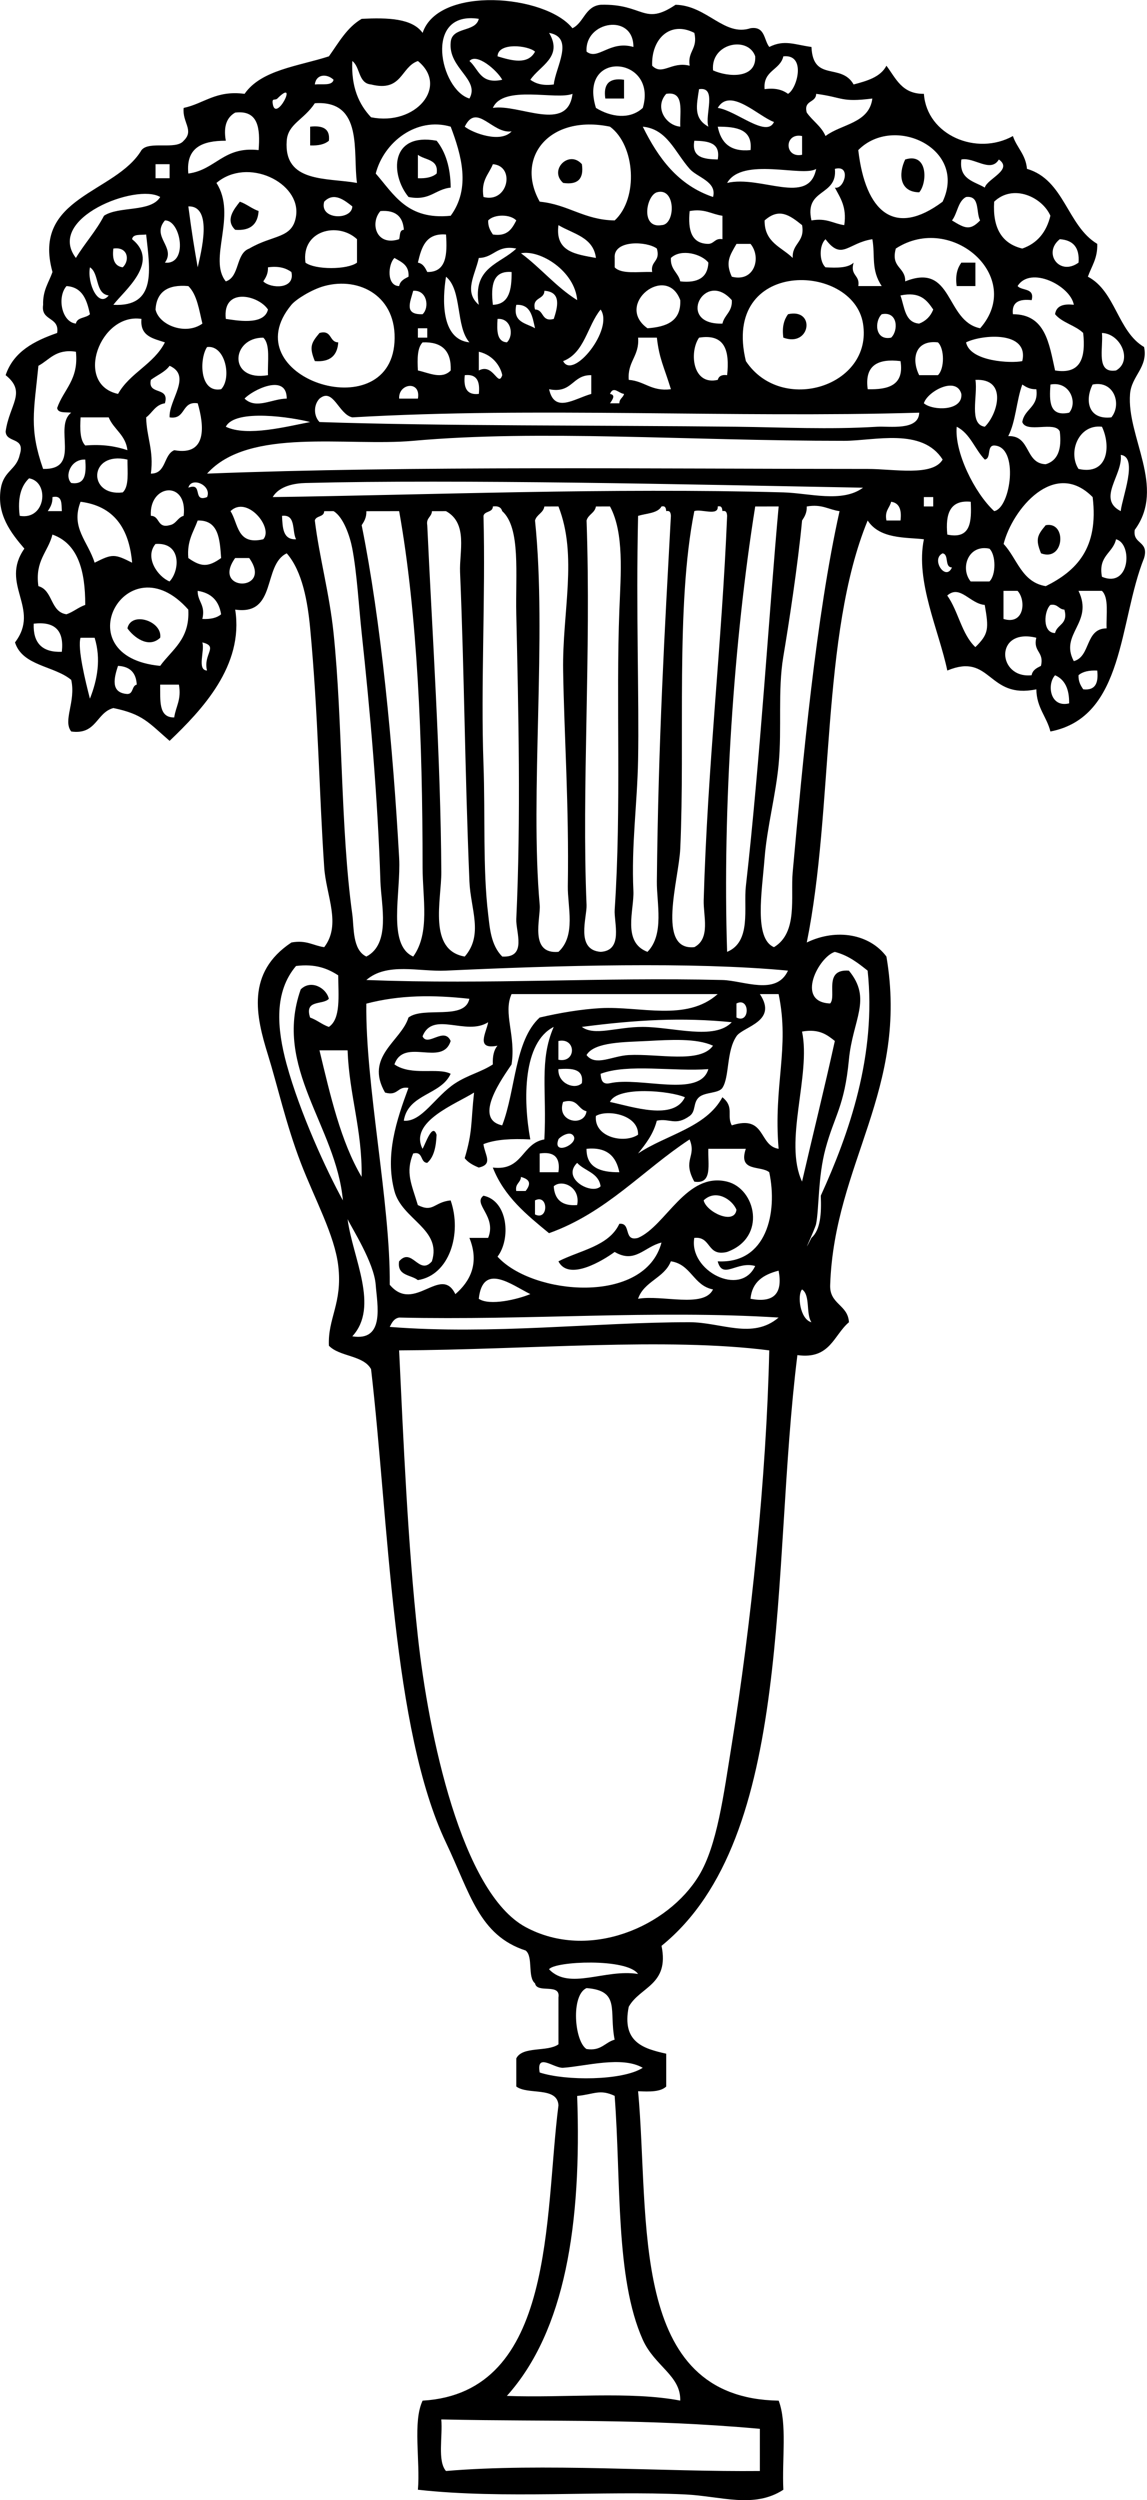 <?xml version="1.0" encoding="UTF-8"?>
<svg enable-background="new 0 0 137.036 298.49" version="1.1" viewBox="0 0 137.04 298.49" xml:space="preserve" xmlns="http://www.w3.org/2000/svg">
<g clip-rule="evenodd" fill-rule="evenodd">
	<path d="m74.559 9.524v2.239h-2.238c-0.26-1.751 0.487-2.498 2.238-2.239z"/>
	<path d="m37.056 15.123c1.463-0.159 2.408 0.203 2.239 1.679-0.499 0.435-1.264 0.601-2.239 0.561v-2.24z"/>
	<path d="m52.169 16.802c1.076 1.349 1.653 3.198 1.679 5.596-1.865 0.189-2.482 1.624-5.038 1.121-2.171-2.633-2.263-7.738 3.359-6.717zm-2.24 4.478c0.976 0.041 1.742-0.125 2.24-0.561 0.262-1.753-1.407-1.578-2.24-2.239v2.8z"/>
	<path d="m69.522 19.601c0.259 1.751-0.488 2.499-2.239 2.239-1.742-1.544 0.696-3.981 2.239-2.239z"/>
	<path d="m108.15 19.041c2.736-0.861 2.649 2.784 1.679 3.918-2.34-0.017-2.52-2.178-1.68-3.918z"/>
	<path d="m28.659 24.079c0.828 0.292 1.41 0.827 2.239 1.118-0.104 1.576-0.974 2.385-2.799 2.239-1.229-1.177-0.115-2.487 0.56-3.357z"/>
	<path d="m114.86 31.356h1.679v2.797h-2.239c-0.18-1.296 0.09-2.148 0.56-2.797z"/>
	<path d="m94.152 37.513c3.323-0.747 2.695 4.006-0.56 2.799-0.18-1.298 0.089-2.15 0.56-2.799z"/>
	<path d="m38.175 39.752c1.527-0.408 1.126 1.111 2.239 1.121-0.105 1.574-0.974 2.385-2.799 2.239-0.701-1.706-0.427-2.178 0.56-3.36z"/>
	<path d="m124.94 62.702c2.561-0.49 2.241 4.418-0.561 3.359-0.7-1.703-0.43-2.177 0.56-3.359z"/>
	<path d="m19.143 76.136c-1.41 1.344-3.198-0.091-3.919-1.119 0.444-2.077 4.189-0.879 3.919 1.119z"/>
	<path d="m68.403 3.368c1.374-0.679 1.497-2.61 3.358-2.799 5.151-0.146 5.128 2.581 8.955 0 3.763 0.086 5.812 3.838 8.956 2.799 1.756-0.262 1.58 1.408 2.241 2.239 1.804-0.911 3.031-0.269 5.038 0 0.185 4.225 3.542 1.854 5.038 4.478 1.622-0.428 3.219-0.886 3.918-2.239 1.125 1.485 1.833 3.389 4.478 3.357 0.347 4.95 6.31 7.446 10.635 5.039 0.467 1.4 1.533 2.198 1.679 3.917 4.482 1.303 4.783 6.788 8.397 8.958 0.058 1.736-0.686 2.674-1.118 3.918 3.308 1.729 3.542 6.532 6.715 8.396 0.485 2.458-1.499 3.414-1.679 5.599-0.417 5.125 4.321 11.149 0.561 16.233-0.271 1.763 1.72 1.267 1.118 3.36-3.043 7.589-2.287 18.982-11.192 20.711-0.449-1.792-1.653-2.827-1.681-5.038-5.848 1.234-5.362-4.448-10.638-2.239-1.011-4.824-3.833-10.646-2.797-15.675-2.168-0.249-5.252-2e-3 -6.719-2.239-5.604 13.614-4.032 34.403-7.275 50.381 3.554-1.722 7.521-1.002 9.517 1.679 2.701 15.877-6.219 24.669-6.72 39.183-0.113 2.355 2.128 2.351 2.241 4.478-1.826 1.533-2.248 4.472-6.158 3.92-3.212 25.707-0.265 57.578-16.233 70.529 0.959 4.692-2.59 4.872-3.918 7.277-0.852 4.212 1.725 4.993 4.479 5.599v3.918c-0.663 0.645-1.979 0.633-3.36 0.561 1.41 15.358-1.202 36.657 16.794 36.944 1.034 2.699 0.38 7.083 0.561 10.637-3.518 2.284-7.46 0.763-11.756 0.558-10.046-0.476-21.576 0.583-31.907-0.558 0.296-3.438-0.64-8.104 0.561-10.637 15.928-0.935 14.524-21.955 16.233-35.266-0.148-2.278-3.657-1.194-5.039-2.239v-3.357c0.744-1.496 3.744-0.735 5.039-1.681v-5.597c0.271-1.763-2.566-0.419-2.799-1.679-0.932-0.747-0.187-3.173-1.12-3.92-5.575-1.815-6.637-6.826-9.515-12.873-6.426-13.505-6.84-38.33-8.957-56.538-0.929-1.683-3.759-1.464-5.037-2.799-0.147-3.301 1.636-5.043 1.12-9.517-0.426-3.671-2.821-7.994-4.479-12.313-1.774-4.624-2.814-9.334-3.917-12.876-1.439-4.617-2.643-9.826 2.798-13.434 1.817-0.326 2.604 0.38 3.918 0.56 2.078-2.715 0.229-6.154 0-9.516-0.606-8.885-0.713-18.27-1.679-28.549-0.297-3.164-0.927-6.817-2.799-8.956-2.912 1.38-1.126 7.458-6.158 6.717 1.063 6.708-4.003 12.008-7.836 15.673-2.561-2.219-3.195-3.187-6.717-3.918-2.062 0.549-2.003 3.221-5.038 2.799-1.032-1.312 0.583-3.562 0-6.159-2.033-1.699-5.821-1.642-6.717-4.478 3.103-4.073-1.875-6.913 1.12-11.195-1.581-1.845-3.375-4.107-2.799-7.277 0.369-2.027 1.861-2.148 2.239-3.917 0.718-2.209-1.631-1.355-1.678-2.799 0.458-3.25 2.542-4.672 0-6.717 0.934-2.797 3.389-4.075 6.156-5.038 0.303-1.981-1.981-1.375-1.678-3.36-0.057-1.735 0.684-2.674 1.119-3.917-2.509-9.006 7.551-9.371 10.636-14.554 0.908-1.144 4.131 0.027 5.037-1.119 1.296-1.244-0.189-2.184 0-3.917 2.46-0.526 3.841-2.13 7.277-1.681 1.986-2.865 6.407-3.296 10.077-4.478 1.166-1.633 2.148-3.448 3.917-4.478 3.142-0.155 6.03-0.059 7.277 1.679 1.884-5.675 14.736-4.57 17.909-0.543zm-12.316 8.396c1.288-2.292-2.551-3.606-2.239-6.717 0.141-1.911 2.966-1.141 3.358-2.799-6.679-1.023-4.606 8.486-1.119 9.516zm13.995-5.599c1.363 1.084 2.768-1.376 5.597-0.558 0.01-4.088-5.858-3.075-5.597 0.558zm7.837 1.681c1.228 1.237 2.286-0.553 4.478 0-0.273-1.767 1.007-1.977 0.561-3.92-2.893-1.489-5.165 0.722-5.039 3.92zm-14.554 1.678c0.649 0.469 1.501 0.738 2.799 0.561 0.201-2.043 2.53-5.608-0.56-6.159 1.712 2.886-1.124 3.92-2.239 5.598zm21.829-1.12c1.817 0.82 5.188 1.021 5.038-1.679-0.852-2.471-5.353-1.585-5.038 1.679zm-25.748-1.679c1.669 0.51 3.624 1.05 4.478-0.56-0.818-0.752-4.434-1.144-4.478 0.56zm0.56 2.799c-0.597-1.114-3.057-3.246-3.918-2.239 1.103 0.95 1.284 2.82 3.918 2.239zm31.347 1.121c1.298-0.18 2.15 0.089 2.799 0.558 1.109-0.628 2.193-4.774-0.56-4.478-0.381 1.672-2.446 1.658-2.239 3.92zm-47.021 3.357c5.343 1.068 9.326-3.69 5.597-6.717-2.078 0.72-1.859 3.738-5.597 2.799-1.545-0.134-1.277-2.082-2.239-2.799-0.147 3.132 0.793 5.178 2.239 6.717zm26.869-1.118c1.748 1.077 4.03 1.446 5.598 0 1.824-6.202-7.771-7.009-5.598 0zm-33.586-2.799c0.838-0.096 2.066 0.2 2.239-0.561-0.744-0.726-2.083-0.737-2.239 0.561zm21.272 2.799c3.152-0.506 8.925 3.038 9.516-1.681-1.952 0.779-8.303-1.125-9.516 1.681zm25.749 2.239c-0.463-1.405 1.086-4.822-1.118-4.478-0.297 1.98-0.675 3.483 1.118 4.478zm-52.059-2.799c0.318 2.54 3.206-3.207 0.561-0.56-0.267 0.266-0.644-0.108-0.561 0.56zm48.7 2.799c-0.075-1.79 0.551-4.284-1.679-3.92-1.446 1.61-0.051 3.775 1.679 3.92zm15.114-1.681c0.688 0.993 1.735 1.622 2.239 2.799 1.906-1.451 5.214-1.503 5.596-4.478-3.78 0.478-3.466-0.134-6.714-0.561-0.014 1.115-1.532 0.714-1.125 2.24zm-10.637-0.558c2.187 0.303 5.835 3.624 6.719 1.679-1.838-0.651-5.252-4.207-6.719-1.679zm-48.139-0.56c-1.321 2.002-3.212 2.456-3.359 4.478-0.369 5.063 4.769 4.394 8.397 5.039-0.525-3.589 0.825-9.911-5.038-9.517zm-10.636 4.478c-2.808-9e-3 -4.789 0.809-4.478 3.917 3.292-0.439 4.188-3.275 8.396-2.799 0.212-2.638-0.045-4.806-2.799-4.478-0.949 0.545-1.437 1.549-1.119 3.36zm28.549-1.679c0.955 0.756 4.287 2.014 5.598 0.558-2.299 0.353-4.17-3.492-5.598-0.558zm-1.68 0c-4.109-1.2-7.999 1.861-8.956 5.596 2.18 2.485 3.757 5.574 8.956 5.039 2.429-3.305 1.259-7.298 0-10.635zm19.032 0c-7.231-1.487-11.368 3.669-8.396 8.956 3.409 0.323 5.282 2.182 8.957 2.239 2.87-2.651 2.455-8.976-0.561-11.195zm12.314 8.396c0.492-1.842-1.895-2.332-2.797-3.359-1.781-2.025-2.692-4.758-5.599-5.036 1.85 3.748 4.212 6.982 8.396 8.395zm4.478-5.599c0.269-2.503-1.677-2.8-3.918-2.797 0.373 1.863 1.44 3.039 3.918 2.797zm6.159 0.56v-2.239c-2.155-0.441-2.155 2.681 0 2.239zm16.789 5.599c3-6.343-5.833-10.466-10.076-6.159 0.85 7.375 4.32 10.464 10.08 6.159zm-26.866-5.038c0.357-2.036-1.157-2.2-2.797-2.239-0.357 2.036 1.158 2.198 2.797 2.239zm31.906 3.357c0.284-1.066 3.416-2.123 1.681-3.357-0.979 1.656-2.983-0.323-4.478 0-0.32 2.377 1.51 2.596 2.8 3.357zm-99.077-1.118h1.68v-1.679h-1.68v1.679zm39.184 2.239c2.951 0.777 3.834-3.712 1.12-3.917-0.47 1.209-1.45 1.908-1.12 3.917zm29.108-1.679c4.043-0.957 9.771 2.806 10.638-1.681-1.546 1.036-8.83-1.483-10.638 1.681zm-51.499 3.918c0.565-3.947-5.792-7.075-9.516-3.917 2.504 3.883-1.041 9.099 1.12 11.755 1.69-0.549 1.153-3.325 2.799-3.92 2.868-1.697 5.2-1.139 5.597-3.918zm61.576 0.56c1.817-0.326 2.604 0.38 3.918 0.561 0.323-2.191-0.483-3.25-1.121-4.48 1.094 0.278 2.016-2.776 0-2.239 0.331 3.32-3.688 2.284-2.797 6.158zm-87.885 4.478c1.055-1.745 2.403-3.195 3.358-5.038 1.795-1.191 5.592-0.378 6.717-2.239-2.824-1.681-13.695 2.528-10.075 7.277zm69.971-3.918c1.689-0.027 1.737-4.574-0.559-3.92-1.296 0.422-1.954 4.353 0.559 3.92zm39.742-2.799c-0.205 3.191 0.957 5.016 3.36 5.596 1.797-0.626 2.886-1.966 3.359-3.917-0.99-2.251-4.46-3.843-6.72-1.679zm-80.046 0c-0.615 2.184 3.334 2.244 3.359 0.56-0.87-0.676-2.181-1.79-3.359-0.56zm75.006 2.239c1.499 0.909 2.13 1.285 3.359 0-0.517-0.975 0.021-3.004-1.679-2.799-0.98 0.51-1.02 1.961-1.68 2.799zm-90.119 5.597c0.361-1.643 1.896-7.362-1.119-7.275 0.449 3.396 0.687 4.808 1.119 7.275zm24.069-3.358c0.126-0.435 0.016-1.105 0.561-1.121-0.105-1.574-0.974-2.385-2.799-2.239-1.264 1.428-0.528 4.251 2.238 3.36zm36.946 0.56c0.715-0.032 0.774-0.717 1.679-0.56v-2.799c-1.314-0.178-2.101-0.884-3.918-0.561-0.221 2.274 0.205 3.902 2.239 3.92zm6.717-2.799c-0.032 2.643 2.043 3.18 3.357 4.478-0.092-1.772 1.489-1.872 1.12-3.917-1.532-1.235-2.76-2.08-4.477-0.561zm-33.027 0c-0.024 0.77 0.264 1.228 0.561 1.679 1.758 0.267 2.287-0.697 2.798-1.679-0.716-0.765-2.643-0.765-3.359 0zm-38.624 5.038c2.832 0.3 1.912-5.109 0-5.039-1.665 1.964 1.35 3.167 0 5.039zm51.499-0.56c-0.306-2.492-2.73-2.868-4.478-3.917-0.427 3.225 2.118 3.477 4.478 3.917zm-34.705 0.56c1.147 0.865 5.011 0.865 6.158 0v-2.799c-2.262-2.109-6.681-1.071-6.158 2.799zm-22.951 5.036c5.206 0.283 4.366-4.216 3.917-8.396-0.658 0.087-1.588-0.096-1.678 0.561 3.402 2.758-0.97 6.152-2.239 7.835zm36.384-5.036c0.629 0.116 0.873 0.62 1.12 1.118 2.279 0.041 2.41-2.068 2.24-4.478-2.43-0.191-2.937 1.543-3.36 3.36zm48.701 0.559c1.378 0.075 2.696 0.086 3.359-0.558-0.465 1.581 0.788 1.449 0.559 2.797h2.799c-1.316-1.963-0.761-3.633-1.121-5.596-2.934 0.449-3.637 2.608-5.596 0-0.769 0.714-0.769 2.641-4e-3 3.357zm8.4-2.24c-0.64 2.321 1.178 2.182 1.12 3.92 5.774-2.323 4.749 4.742 8.956 5.597 5.35-6.082-3.39-13.865-10.08-9.517zm21.83 1.681c0.146-1.827-0.665-2.695-2.239-2.799-2.05 1.629-0.06 4.453 2.24 2.799zm-55.419-0.56v1.119c0.813 0.865 2.865 0.494 4.479 0.56-0.23-1.348 1.02-1.216 0.56-2.799-1.167-0.886-5.219-1.073-5.039 1.12zm13.994 2.239c2.711 0.699 3.571-2.305 2.237-3.918h-1.677c-0.81 1.401-1.357 2.198-0.56 3.918zm-72.77-1.12c0.881-0.832 0.623-2.501-1.12-2.239-0.157 1.277 0.135 2.104 1.12 2.239zm42.542-1.119c-0.457 2.107-1.828 4.02 0 5.596-0.783-4.514 2.586-4.876 4.478-6.717-2.338-0.471-2.643 1.089-4.478 1.121zm11.755 5.038c-0.286-3.456-4.387-6.05-6.717-5.599 2.36 1.745 4.189 4.021 6.717 5.599zm11.196-5.038c-0.086 1.392 0.88 1.733 1.119 2.799 2.091 0.223 3.284-0.449 3.359-2.239-0.75-1-3.241-1.733-4.478-0.56zm-32.468 3.357c0.119-0.626 0.622-0.87 1.12-1.118 0.096-1.401-0.86-1.751-1.679-2.239-0.77 0.718-0.975 3.346 0.559 3.357zm-34.705 1.121c-1.647-0.216-1.094-2.638-2.239-3.359-0.356 1.888 1.015 4.906 2.239 3.359zm18.473-1.679c0.853 0.861 3.839 0.996 3.358-1.121-0.649-0.469-1.5-0.738-2.798-0.56 0.024 0.773-0.265 1.231-0.56 1.681zm27.429 2.797c1.988-0.063 2.252-1.852 2.239-3.917-2.242-0.189-2.506 1.601-2.239 3.917zm-2.8 4.481c-1.663-1.884-0.852-6.239-2.798-7.837-0.431 2.628-0.638 7.481 2.798 7.837zm65.493-6.72c0.521 0.599 2.065 0.175 1.679 1.681-1.463-0.16-2.408 0.203-2.239 1.679 3.911 9e-3 4.321 3.517 5.038 6.717 3.111 0.499 3.667-1.558 3.359-4.478-0.942-0.922-2.517-1.216-3.359-2.239 0.135-0.984 0.964-1.276 2.239-1.121-0.38-2.266-5.18-4.708-6.72-2.239zm-86.764 2.239c-7.136 8.599 11.648 14.819 12.315 4.48 0.354-5.494-4.184-7.874-8.397-6.719-1.475 0.406-3.357 1.565-3.918 2.239zm68.294 2.242c-1.188-7.359-16.967-7.776-13.994 4.478 4.261 6.425 15.204 3.006 13.994-4.478zm-94.043 0c0.146-0.788 1.228-0.64 1.679-1.121-0.36-1.692-0.875-3.23-2.799-3.36-1.152 1.317-0.579 4.303 1.12 4.481zm9.516-1.681c0.418 1.895 3.622 3.109 5.599 1.681-0.401-1.654-0.64-3.467-1.68-4.48-2.46-0.221-3.791 0.687-3.919 2.799zm58.776 2.239c2.257-0.167 4.024-0.825 3.918-3.357-1.641-4.431-7.911 0.507-3.918 3.357zm-26.869-1.679c0.854-0.802 0.545-2.918-1.12-2.799-0.361 1.364-1.131 2.879 1.12 2.799zm13.434-0.56c1.112 7e-3 0.711 1.528 2.24 1.121 0.449-1.374 0.961-3.23-1.121-3.359-7e-3 1.113-1.527 0.712-1.119 2.238zm22.391 1.681c0.241-1.066 1.207-1.408 1.12-2.799-3.282-3.741-6.722 2.976-1.12 2.799zm-59.336-0.561c1.076 0.139 4.583 0.87 5.038-1.121-1.163-1.751-5.473-2.692-5.038 1.121zm82.841 0.561c0.807-0.314 1.367-0.875 1.682-1.681-0.759-1.109-1.556-2.178-3.92-1.679 0.5 1.373 0.51 3.227 2.24 3.36zm-45.896 0.558c-0.315-1.362-0.479-2.879-2.239-2.8-0.457 2.139 1.192 2.169 2.239 2.8zm3.359 3.92c1.168 2.314 6.108-3.845 4.478-6.159-1.597 1.947-1.911 5.179-4.478 6.159zm39.187-2.8c0.888-0.836 0.817-3.191-1.121-2.799-0.89 0.836-0.82 3.191 1.12 2.799zm-92.366 6.717c1.405-2.515 4.286-3.551 5.598-6.157-1.407-0.46-2.999-0.733-2.798-2.799-4.948-0.774-8.103 7.79-2.8 8.956zm46.461-6.156c0.855-0.804 0.546-2.918-1.119-2.799-0.082 1.386-0.104 2.714 1.119 2.799zm-10.636-0.561h1.12v-1.12h-1.12v1.12zm83.411 3.918c2.019-1.134 0.576-4.405-1.681-4.478 0.17 1.879-0.75 4.852 1.68 4.478zm-101.32 0.56c-0.067-1.612 0.305-3.665-0.56-4.478-3.87-0.025-4.234 5.298 0.56 4.478zm43.102 0.561c1.911 0.141 2.69 1.415 5.038 1.118-0.879-2.849-1.378-3.578-1.679-6.157h-2.241c0.174 2.226-1.293 2.811-1.118 5.039zm10.634 0c0.123-0.438 0.469-0.651 1.12-0.561 0.311-2.92-0.248-4.977-3.356-4.478-1.189 1.733-0.784 5.745 2.236 5.039zm29.666-4.478c0.479 2.319 5.431 2.519 6.718 2.239 0.83-3.629-4.76-3.196-6.72-2.239zm-65.491 3.357c1.274 0.271 2.86 1.111 3.919 0 0.089-2.328-1.031-3.446-3.358-3.357-0.645 0.66-0.634 1.977-0.561 3.357zm59.891 0.56h2.239c0.8-0.747 0.8-3.173 0-3.917-2.76-0.319-3.19 2.024-2.24 3.917zm-83.4 1.679c1.299-1.337 0.494-5.318-1.68-5.038-0.912 1.32-0.964 5.523 1.68 5.038zm-21.832-2.8c-0.537 5.455-1.126 7.482 0.561 12.316 4.656 0.104 1.172-5.039 3.358-6.717-0.658-0.086-1.589 0.096-1.68-0.56 0.764-2.221 2.603-3.369 2.24-6.717-2.417-0.365-3.138 0.968-4.479 1.678zm55.418 1.121c-0.133-0.768-0.891-2.357-2.799-2.799v2.239c1.758-0.932 2.288 2.082 2.799 0.56zm43.664 1.679c2.491 0.066 4.375-0.478 3.92-3.357-2.76-0.333-4.31 0.539-3.92 3.357zm-85.647-1.118c-0.42 1.911 2.274 0.71 1.679 2.797-1.139 0.167-1.491 1.123-2.239 1.681 0.042 2.385 0.938 3.915 0.561 6.717 1.87 4e-3 1.483-2.248 2.798-2.799 3.995 0.727 3.548-3.039 2.799-5.599-1.982-0.303-1.375 1.984-3.358 1.681-0.127-2.075 2.715-4.945 0-6.159-0.551 0.758-1.493 1.118-2.24 1.681zm39.184 1.678c0.159-1.465-0.204-2.408-1.679-2.239-0.158 1.465 0.204 2.408 1.679 2.239zm8.397-0.56c0.638 2.922 3.017 1.125 5.039 0.561v-2.239c-2.299-0.06-2.243 2.236-5.039 1.678zm52.056 4.478c1.525-1.471 2.77-5.783-1.118-5.596 0.3 1.938-0.83 5.309 1.12 5.596zm-88.442-3.358c1.391 1.323 3.295 5e-3 5.038 0 0.014-3.12-4.169-0.974-5.038 0zm18.472 0h2.239c0.388-2.209-2.356-1.833-2.239 0zm62.69 0.558c1.08 0.916 4.67 0.948 4.479-1.118-0.59-2.171-4.06-0.305-4.48 1.118zm10.08 3.92c2.715-0.104 1.954 3.266 4.478 3.357 1.439-0.424 1.945-1.786 1.679-3.917-0.581-1.285-3.997 0.264-4.478-1.121 0.252-1.613 1.979-1.75 1.679-3.918-0.771 0.025-1.23-0.264-1.679-0.56-0.7 1.907-0.78 4.451-1.68 6.159zm7.28-2.799c1.041-1.205 0.085-3.806-2.236-3.359-0.15 2.018-0.14 3.872 2.24 3.359zm5.04 0.561c1.285-1.565 0.311-4.453-2.238-3.92-0.96 1.892-0.53 4.238 2.24 3.92zm-59.9-1.682h1.121c-5e-3 -0.56 0.451-0.665 0.558-1.118-0.66-0.082-1.269-0.998-1.679 0 0.677 0.118 0.345 0.622 0 1.118zm-30.787 1.682c-1.651-0.362-2.267-3.612-3.918-2.239-0.719 0.736-0.719 2.064 0 2.797 14.466 0.487 33.477 0.374 49.82 0.56 5.414 0.062 11.047 0.355 16.791 0 1.467-0.089 4.979 0.508 5.038-1.679-22.491 0.665-45.572-0.726-67.737 0.561zm-31.906 3.357c2.039-0.173 3.642 0.089 5.037 0.56-0.215-1.838-1.637-2.469-2.239-3.917h-3.358c-0.074 1.38-0.085 2.696 0.56 3.357zm16.792-2.239c2.552 1.23 7.391-0.059 10.076-0.56-2.04-0.54-8.967-1.645-10.076 0.56zm91.801 10.076c1.981-0.344 3.007-7.737 0-7.837-0.925 9e-3 -0.314 1.553-1.12 1.681-1.198-1.228-1.74-3.111-3.357-3.92-0.28 3.007 2.11 7.883 4.48 10.076zm10.08-5.038c3.585 0.79 3.869-2.795 2.797-5.039-2.81-0.332-4.09 3.057-2.8 5.039zm-27.99-3.357c-18.816 0-36.374-1.358-51.5 0-7.918 0.708-19.627-1.661-24.63 3.917 24.425-0.954 54.253-0.56 78.926-0.56 3.147 0 7.758 0.922 8.958-1.119-2.46-3.851-8.16-2.238-11.76-2.238zm33.03 8.395c0.154-1.592 2.127-6.48 0-6.717 0.3 2.376-2.89 5.248 0 6.717zm-125.39-3.359c1.749 0.258 1.789-1.195 1.68-2.797-1.732-0.096-2.518 1.967-1.68 2.797zm6.158 1.121c0.771-0.722 0.553-2.433 0.559-3.918-4.659-1.066-4.781 4.457-0.559 3.918zm-12.316 2.798c3.126 0.556 3.6-4.059 1.12-4.478-0.96 0.905-1.391 2.342-1.12 4.478zm22.391-2.238c0.589-1.417-1.888-2.483-2.239-1.121 1.811-0.692 0.429 1.811 2.239 1.121zm11.756-1.681c-1.33 0.034-3.14 0.358-3.919 1.681 18.461-0.253 40.437-1.134 61.016-0.56 3.108 0.086 7.024 1.282 9.516-0.561-20.622-0.383-48.292-1.025-66.614-0.56zm94.044 1.681c-4.574-4.63-9.592 1.467-10.635 5.596 1.626 1.733 2.15 4.569 5.038 5.039 3.61-1.798 6.35-4.472 5.6-10.635zm-112.52 2.238c1.113 7e-3 0.712 1.526 2.239 1.119 0.798-0.134 0.944-0.92 1.679-1.119 0.514-4.299-4.16-3.812-3.918 0zm-12.315-0.56h1.68c-0.054-0.879 0.075-1.94-1.12-1.679 0.024 0.771-0.264 1.228-0.56 1.679zm104.67-0.56h1.121v-1.119h-1.121v1.119zm-99.073 6.717c2.108-1.068 2.37-1.068 4.478 0-0.357-4.123-2.186-6.77-6.158-7.277-1.209 3.1 0.871 4.697 1.68 7.277zm94.603-5.038h1.679c0.157-1.275-0.135-2.102-1.118-2.239-0.18 0.758-0.8 1.07-0.56 2.239zm7.27 1.681c2.834 0.592 2.911-1.569 2.802-3.92-2.48-0.246-3.04 1.432-2.8 3.92zm-81.722 0.558c1.248-1.367-1.944-5.284-3.918-3.357 0.953 1.471 0.743 4.106 3.918 3.357zm26.309-2.798c0.256 9.765-0.342 20.185 0 29.667 0.22 6.113-0.092 12.489 0.559 17.912 0.192 1.595 0.312 3.665 1.68 5.039 3 0.166 1.608-2.959 1.679-4.478 0.561-11.951 0.254-25.096 0-36.384-0.108-4.819 0.55-10.311-1.679-12.315-0.124-0.438-0.469-0.651-1.119-0.56-7e-3 0.743-0.982 0.515-1.12 1.122zm7.276-1.12c-0.133 0.799-0.921 0.945-1.119 1.678 1.442 13.867-0.629 32.633 0.56 45.903 0.139 1.551-1.295 5.906 2.239 5.596 2.122-1.932 1.081-5.423 1.119-7.835 0.154-9.612-0.435-17.982-0.559-25.749-0.113-7.002 1.767-13.676-0.56-19.593-0.559 5e-3 -1.119 5e-3 -1.68 5e-3zm6.158 0c-0.133 0.799-0.921 0.945-1.119 1.678 0.561 15.969-0.593 31.958 0 45.903 0.063 1.48-1.354 5.355 1.68 5.596 2.739-0.153 1.575-3.515 1.68-5.036 0.822-12.179 0.137-25.075 0.561-35.826 0.168-4.285 0.578-9.17-1.121-12.315-0.561 4e-3 -1.121 4e-3 -1.681 4e-3zm5.037 1.12c-0.26 11.45 0.137 21.896 0 29.107-0.1 5.389-0.817 10.175-0.56 15.673 0.108 2.275-1.376 6.123 1.681 7.277 2.043-2.082 1.093-5.854 1.12-8.396 0.178-16.956 0.943-30.075 1.679-43.662-0.031-0.341-0.084-0.663-0.56-0.56-0.032-0.342-0.085-0.663-0.561-0.56-0.473 0.836-1.801 0.816-2.799 1.125zm7.838 45.897c0.458-16.071 2.188-30.815 2.799-45.9-0.031-0.341-0.084-0.663-0.56-0.56-0.032-0.342-0.082-0.663-0.561-0.56 0.096 1.214-1.986 0.255-2.797 0.56-2.255 11.254-1.094 27.394-1.681 40.304-0.169 3.706-2.88 12.201 1.681 11.755 1.96-1.03 1.066-3.76 1.119-5.6zm6.156-47.017c-2.551 15.925-3.917 36.001-3.357 53.177 2.93-1.209 1.948-5.271 2.239-7.835 1.701-14.989 2.804-33.093 3.918-45.342-0.932 5e-3 -1.865 5e-3 -2.8 5e-3zm6.159 0c0.022 0.77-0.264 1.229-0.561 1.678-0.498 5.287-1.59 12.386-2.238 16.233-0.686 4.07-0.155 8.601-0.561 12.876-0.354 3.745-1.383 7.466-1.679 11.195-0.323 4.082-1.275 9.616 1.12 10.637 2.889-1.742 1.969-5.981 2.237-8.958 1.202-13.286 2.797-30.535 5.599-43.101-1.315-0.173-2.102-0.879-3.919-0.556zm-57.657 0.56c-7e-3 0.74-0.98 0.51-1.119 1.118 0.538 4.382 1.746 8.692 2.239 13.437 1.1 10.566 0.823 23.417 2.239 33.584 0.21 1.513-0.011 4.241 1.68 5.039 2.945-1.526 1.768-6.182 1.679-8.956-0.328-10.248-1.25-20.486-2.239-29.667-0.337-3.13-0.56-7.125-1.119-10.077-0.268-1.412-1.03-3.749-2.239-4.478-0.375 5e-3 -0.747 5e-3 -1.121 5e-3zm5.039 0c0.024 0.77-0.264 1.23-0.561 1.679 2.313 11.441 3.744 26.469 4.478 39.744 0.229 4.125-1.449 10.37 1.68 11.755 2.028-2.795 1.12-6.954 1.12-10.635 0-15.24-0.618-30.323-2.799-42.543-1.306 6e-3 -2.612 6e-3 -3.918 6e-3zm7.836 0c-0.031 0.715-0.718 0.774-0.561 1.679 0.588 12.789 1.606 27.74 1.68 41.422 0.018 3.298-1.62 9.316 2.799 10.077 2.267-2.604 0.692-5.688 0.56-8.956-0.572-13.992-0.595-24.378-1.12-36.944-0.1-2.412 0.977-5.815-1.679-7.277-0.559 4e-3 -1.119 4e-3 -1.679 4e-3zm-16.233 3.358c-0.517-0.975 0.02-3.004-1.68-2.797 0.065 1.428 0.106 2.879 1.68 2.797zm-12.875 2.241c1.532 1.093 2.387 1.093 3.919 0-0.157-2.271-0.299-4.553-2.8-4.48-0.497 1.369-1.304 2.428-1.119 4.48zm-17.913 3.357c1.761 0.478 1.397 3.082 3.358 3.359 0.829-0.292 1.411-0.829 2.24-1.121 7e-3 -4.111-0.881-7.327-3.919-8.396-0.525 2.088-2.114 3.111-1.679 6.158zm127.07-1.118c3.366 1.417 3.689-3.972 1.681-4.48-0.37 1.683-2.16 1.954-1.68 4.48zm-111.4 0.558c1.239-1.307 1.446-4.708-1.68-4.478-1.326 1.608 0.255 3.891 1.68 4.478zm95.718 0h2.237c0.799-0.747 0.799-3.17 0-3.917-2.55-0.536-3.52 2.352-2.24 3.917zm-2.24-1.679c-0.925-9e-3 -0.312-1.553-1.118-1.679-1.44 0.707 0.38 3.399 1.12 1.679zm-83.961-1.118h-1.68c-2.894 4.057 4.573 4.057 1.68 0zm-10.636 12.874c1.409-1.95 3.562-3.155 3.358-6.717-7.355-8.321-14.983 5.626-3.358 6.717zm5.038-5.599c0.975 0.043 1.74-0.123 2.239-0.558-0.248-1.619-1.181-2.553-2.8-2.799-0.012 1.318 0.965 1.647 0.561 3.357zm88.999-2.797c1.321 1.85 1.723 4.624 3.36 6.157 1.605-1.574 1.614-2.201 1.118-5.039-1.75-0.125-2.95-2.475-4.48-1.118zm6.72 2.797c2.51 0.763 2.717-2.252 1.679-3.357h-1.679v3.357zm8.4 5.038c2.05-0.562 1.323-3.899 3.918-3.917-0.066-1.613 0.305-3.665-0.561-4.478h-2.797c1.86 3.829-2.31 5.108-0.56 8.395zm-2.24-3.357c0.239-1.068 1.602-1.014 1.118-2.799-0.715-0.032-0.774-0.718-1.676-0.561-0.77 0.718-0.98 3.348 0.56 3.36zm-118.67 2.239c0.296-2.535-0.823-3.656-3.358-3.359-0.09 2.327 1.03 3.448 3.358 3.359zm3.358 5.596c0.896-2.259 1.345-4.747 0.561-7.277h-1.68c-0.391 1.237 0.58 5.184 1.119 7.277zm112.51-2.797c0.118-0.628 0.621-0.873 1.12-1.121 0.405-1.713-0.966-1.647-0.56-3.359-5.04-1.225-4.68 4.911-0.56 4.48zm-98.52-0.56c-0.492-1.982 1.438-2.884-0.559-3.36 0.321 0.984-0.676 3.289 0.559 3.36zm-9.516 2.799c0.74-7e-3 0.511-0.981 1.12-1.12-0.068-1.424-0.814-2.171-2.239-2.239-0.449 1.373-0.961 3.227 1.119 3.359zm113.64-2.239c-0.023 0.77 0.264 1.228 0.56 1.679 1.475 0.168 1.836-0.777 1.679-2.239-0.98-0.043-1.75 0.123-2.24 0.56zm-1.12 3.358c0.027-1.706-0.508-2.85-1.679-3.357-0.99 1.056-0.63 3.912 1.68 3.357zm-106.92 1.678c0.179-1.314 0.885-2.1 0.56-3.917h-2.239c0.022 1.845-0.229 3.96 1.679 3.917zm80.608 40.868c-0.535 5.603-1.727 6.642-2.799 10.634-0.909 3.39-0.752 7.07-1.118 8.956-0.128 0.651-1.969 4.455-0.561 1.681 1.089-0.963 1.207-2.899 1.118-5.039 3.371-7.384 6.676-16.782 5.597-26.87-1.142-0.909-2.287-1.815-3.918-2.239-1.929 0.585-4.756 5.997-0.561 6.159 0.809-0.858-0.85-4.141 2.241-3.92 2.81 3.4 0.45 5.83 0 10.64zm-67.174 0.56c1.567 5.735 4.749 12.657 6.717 16.233-0.798-8.855-8.353-15.823-5.039-25.191 1.195-1.203 3.05-0.207 3.36 1.121-0.708 0.786-2.954 0.032-2.239 2.239 0.828 0.292 1.41 0.829 2.239 1.121 1.452-0.975 1.133-3.717 1.12-6.159-1.246-0.806-2.7-1.405-5.039-1.118-2.616 3.08-2.315 7.37-1.119 11.76zm19.033-11.2c-3.235 0.15-7.03-1.022-9.516 1.121 14.948 0.567 28.039-0.358 42.542 0 2.525 0.062 6.441 1.916 7.837-1.121-11.497-1.08-27.483-0.62-40.863 0zm-9.516 3.92c-0.126 9.737 2.895 23.854 2.798 33.585 2.924 3.487 6.113-2.451 7.838 1.121 1.756-1.513 2.912-3.675 1.679-6.717h2.239c1.062-2.592-1.88-4.041-0.559-5.039 2.957 0.62 3.286 5.187 1.679 7.277 4.204 4.624 17.605 5.795 19.592-1.681-2.057 0.497-3.162 2.56-5.597 1.121-1.351 0.993-5.487 3.54-6.718 1.121 2.594-1.326 6.034-1.804 7.278-4.48 1.472-0.164 0.439 2.173 2.236 1.681 3.335-1.431 5.761-7.901 10.637-6.717 3.419 0.829 4.79 6.66 0 8.396-2.455 0.59-1.84-1.893-3.917-1.679-0.684 3.913 5.523 7.118 7.274 3.357-2.202-0.633-3.888 1.69-4.478-0.558 5.854 0.318 7.187-5.82 6.159-10.637-1.025-0.841-3.749 0.018-2.8-2.8h-4.478c-0.075 1.791 0.551 4.285-1.679 3.92-1.463-2.674 0.31-2.934-0.561-5.038-5.631 3.699-9.924 8.735-16.793 11.195-2.661-2.191-5.352-4.35-6.717-7.837 3.608 0.438 3.441-2.902 6.156-3.357 0.32-5.771-0.636-9.4 1.121-13.434-3.678 1.856-3.672 8.68-2.799 13.434-2.163-0.111-4.125-0.021-5.598 0.561 0.169 1.305 1.194 2.41-0.561 2.797-0.662-0.271-1.269-0.597-1.679-1.118 0.966-3.23 0.718-4.198 1.12-7.838-2.156 1.369-7.807 3.467-6.158 6.717 0.328-0.499 1.176-3.193 1.68-1.678-0.059 1.433-0.317 2.669-1.121 3.359-0.881-0.052-0.437-1.428-1.679-1.121-0.934 2.298-0.206 3.608 0.559 6.157 1.868 0.945 1.911-0.355 3.919-0.558 1.383 3.963-0.146 8.938-3.919 9.517-0.831-0.663-2.5-0.485-2.239-2.239 1.532-1.77 2.387 1.768 3.919 0 1.231-3.865-3.577-4.979-4.478-8.398-1.133-4.303 0.237-8.418 1.679-12.315-1.349-0.228-1.216 1.022-2.798 0.56-2.478-4.321 1.946-6.143 2.798-8.956 1.795-1.378 6.737 0.392 7.277-2.239-4.302-0.47-8.3-0.47-12.311 0.58zm17.352 7.28c-0.975 1.476-4.708 6.503-1.12 7.275 1.616-4.168 1.46-10.108 4.478-12.874 2.379-0.556 4.955-0.993 7.277-1.121 4.736-0.257 10.258 1.643 13.993-1.678h-24.629c-1.037 2.31 0.539 4.92 1e-3 8.39zm26.871-3.36c-1.221 1.776-0.82 4.865-1.681 6.157-0.456 0.686-2.089 0.483-2.797 1.121-0.738 0.66-0.342 1.681-1.121 2.239-1.722 1.235-2.359 0.226-3.918 0.561-0.423 1.631-1.33 2.774-2.241 3.917 3.349-2.252 8.118-3.077 10.077-6.717 1.462 1.175 0.478 2.182 1.12 3.357 4.118-1.319 3.171 2.428 5.597 2.799-0.643-7.619 1.349-11.994 0-18.472h-2.239c2.196 3.29-1.998 3.86-2.797 5.03zm0-2.24c1.631 0.822 1.631-2.503 0-1.679v1.68zm-18.474 1.12c1.512 1.129 4.146-5e-3 7.276 0 3.626 2e-3 8.575 1.631 10.637-0.561-5.963-0.59-11.37-0.29-17.913 0.56zm-19.032 1.12c0.596 1.33 2.578-1.2 3.358 0.56-0.98 3.139-5.589-0.487-6.717 2.799 2.062 1.421 5.183 0.317 6.717 1.119-1.164 2.567-5.091 2.373-5.597 5.599 2.14 0.203 3.776-2.941 6.158-4.478 1.53-0.991 3.077-1.328 4.478-2.239-0.042-0.975 0.125-1.742 0.559-2.239-2.712 0.542-1.295-1.622-1.12-2.799-2.638 1.68-6.611-1.42-7.836 1.68zm45.341 17.35c1.294-5.612 2.677-11.133 3.918-16.793-0.937-0.742-1.874-1.482-3.918-1.121 1.093 5.19-2.232 13.15 0 17.91zm-29.108-14.55c2.156 0.439 2.156-2.681 0-2.239v2.24zm10.636-2.24c-2.674 0.144-6.346 0.087-7.277 1.679 1.062 1.39 3.07 0.101 5.038 0 3.576-0.182 8.539 1.045 10.074-1.118-1.97-0.9-5.057-0.71-7.835-0.56zm-34.147 16.23c0.082-5.678-1.477-9.719-1.679-15.115h-3.358c1.303 5.41 2.541 10.89 5.037 15.11zm26.31-11.19c0.256-1.75-1.196-1.791-2.799-1.681-0.095 1.73 1.969 2.51 2.799 1.68zm2.239-1.12c0.062 0.683 0.167 1.326 1.119 1.121 3.668-0.811 10.756 1.799 11.756-1.681-4.162 0.31-9.628-0.68-12.875 0.56zm1.119 3.36c2.647 0.551 7.612 2.273 8.956-0.56-1.721-0.77-8.081-1.38-8.956 0.56zm-2.798 1.11c-1.067-0.239-1.013-1.599-2.798-1.119-0.854 2.43 2.556 3.03 2.798 1.12zm1.119 0.56c-0.244 2.558 3.379 3.351 5.037 2.239 0.082-2.39-3.678-3.05-5.037-2.24zm-2.798 2.24c-0.496-0.431-1.599 0.344-1.68 0.56-0.791 2.11 2.786 0.4 1.68-0.56zm5.598 4.48c-0.374-1.866-1.439-3.039-3.92-2.8-0.02 2.26 1.659 2.82 3.92 2.8zm-9.517 0h2.239c0.259-1.752-0.486-2.499-2.239-2.239v2.24zm7.277 1.68c-0.229-1.637-1.916-1.815-2.799-2.797-1.93 1.89 1.77 3.87 2.799 2.8zm-10.076 0.56h1.12c0.626-0.806 0.604-1.367-0.559-1.679-0.032 0.72-0.719 0.77-0.561 1.68zm4.479-0.56c0.105 1.576 0.974 2.385 2.798 2.239 0.433-2.18-1.852-3.12-2.798-2.24zm17.912 1.68c0.321 1.408 3.688 2.981 3.92 1.118-0.515-1.24-2.465-2.51-3.92-1.12zm-20.152 1.68c1.633 0.822 1.633-2.503 0-1.679v1.68zm-21.831 14.55c3.947 0.643 2.973-3.809 2.799-6.159-0.197-2.645-2.882-6.799-3.358-7.835 0.591 4.62 3.833 10.46 0.559 14zm34.145-4.48c2.852-0.508 7.872 1.152 8.956-1.12-2.351-0.446-2.599-2.998-5.036-3.357-0.785 2.02-3.218 2.38-3.92 4.48zm13.434 0c2.765 0.521 3.883-0.597 3.359-3.359-1.789 0.46-3.172 1.31-3.359 3.36zm-32.465 0c1.283 0.873 4.633 0.073 6.158-0.56-2.227-1.1-5.681-3.82-6.158 0.56zm39.745 2.8c-0.681-0.999-0.103-3.254-1.121-3.917-0.594 0.66-0.255 3.55 1.121 3.92zm-49.262-0.56c-0.627 0.116-0.871 0.62-1.12 1.118 12.254 0.959 24.594-0.566 35.826-0.561 3.785 5e-3 7.512 2.092 10.635-0.558-15.012-0.93-29.945 0.36-45.341 0zm0 3.92c0.524 10.905 1.024 22.95 2.239 34.145 1.272 11.717 5.226 30.583 12.875 34.706 7.56 4.077 17.01-0.039 20.714-6.157 2.173-3.592 2.931-9.568 3.917-15.673 2.278-14.117 4.141-31.828 4.479-47.021-12.289-1.58-28.814-0.08-44.224 0zm17.914 73.89c2.43 2.546 6.678-0.08 10.634 0.561-1.341-1.93-10.017-1.52-10.634-0.56zm4.478 9.52c1.761 0.27 2.188-0.797 3.359-1.118-0.701-3.419 0.738-5.845-3.359-6.158-1.888 0.85-1.454 6.34 0 7.28zm-2.799 2.24c-1.091 0.073-3.226-1.874-2.799 0.561 3.084 1.021 9.932 0.986 12.314-0.561-2.482-1.44-6.871-0.18-9.515 0zm1.679 3.35c0.548 15.288-1.423 28.058-8.397 35.824 6.832 0.26 14.769-0.588 20.712 0.561 0.086-2.993-3.064-4.111-4.479-7.277-3.289-7.366-2.578-18.842-3.357-29.107-1.781-0.84-2.463-0.18-4.479 0.01zm-16.233 38.63c0.182 2.057-0.478 4.957 0.56 6.159 11.471-0.981 26.22 0.118 37.503 0v-5.038c-14.048-1.25-24.234-0.82-38.063-1.12z"/>
</g>
</svg>
